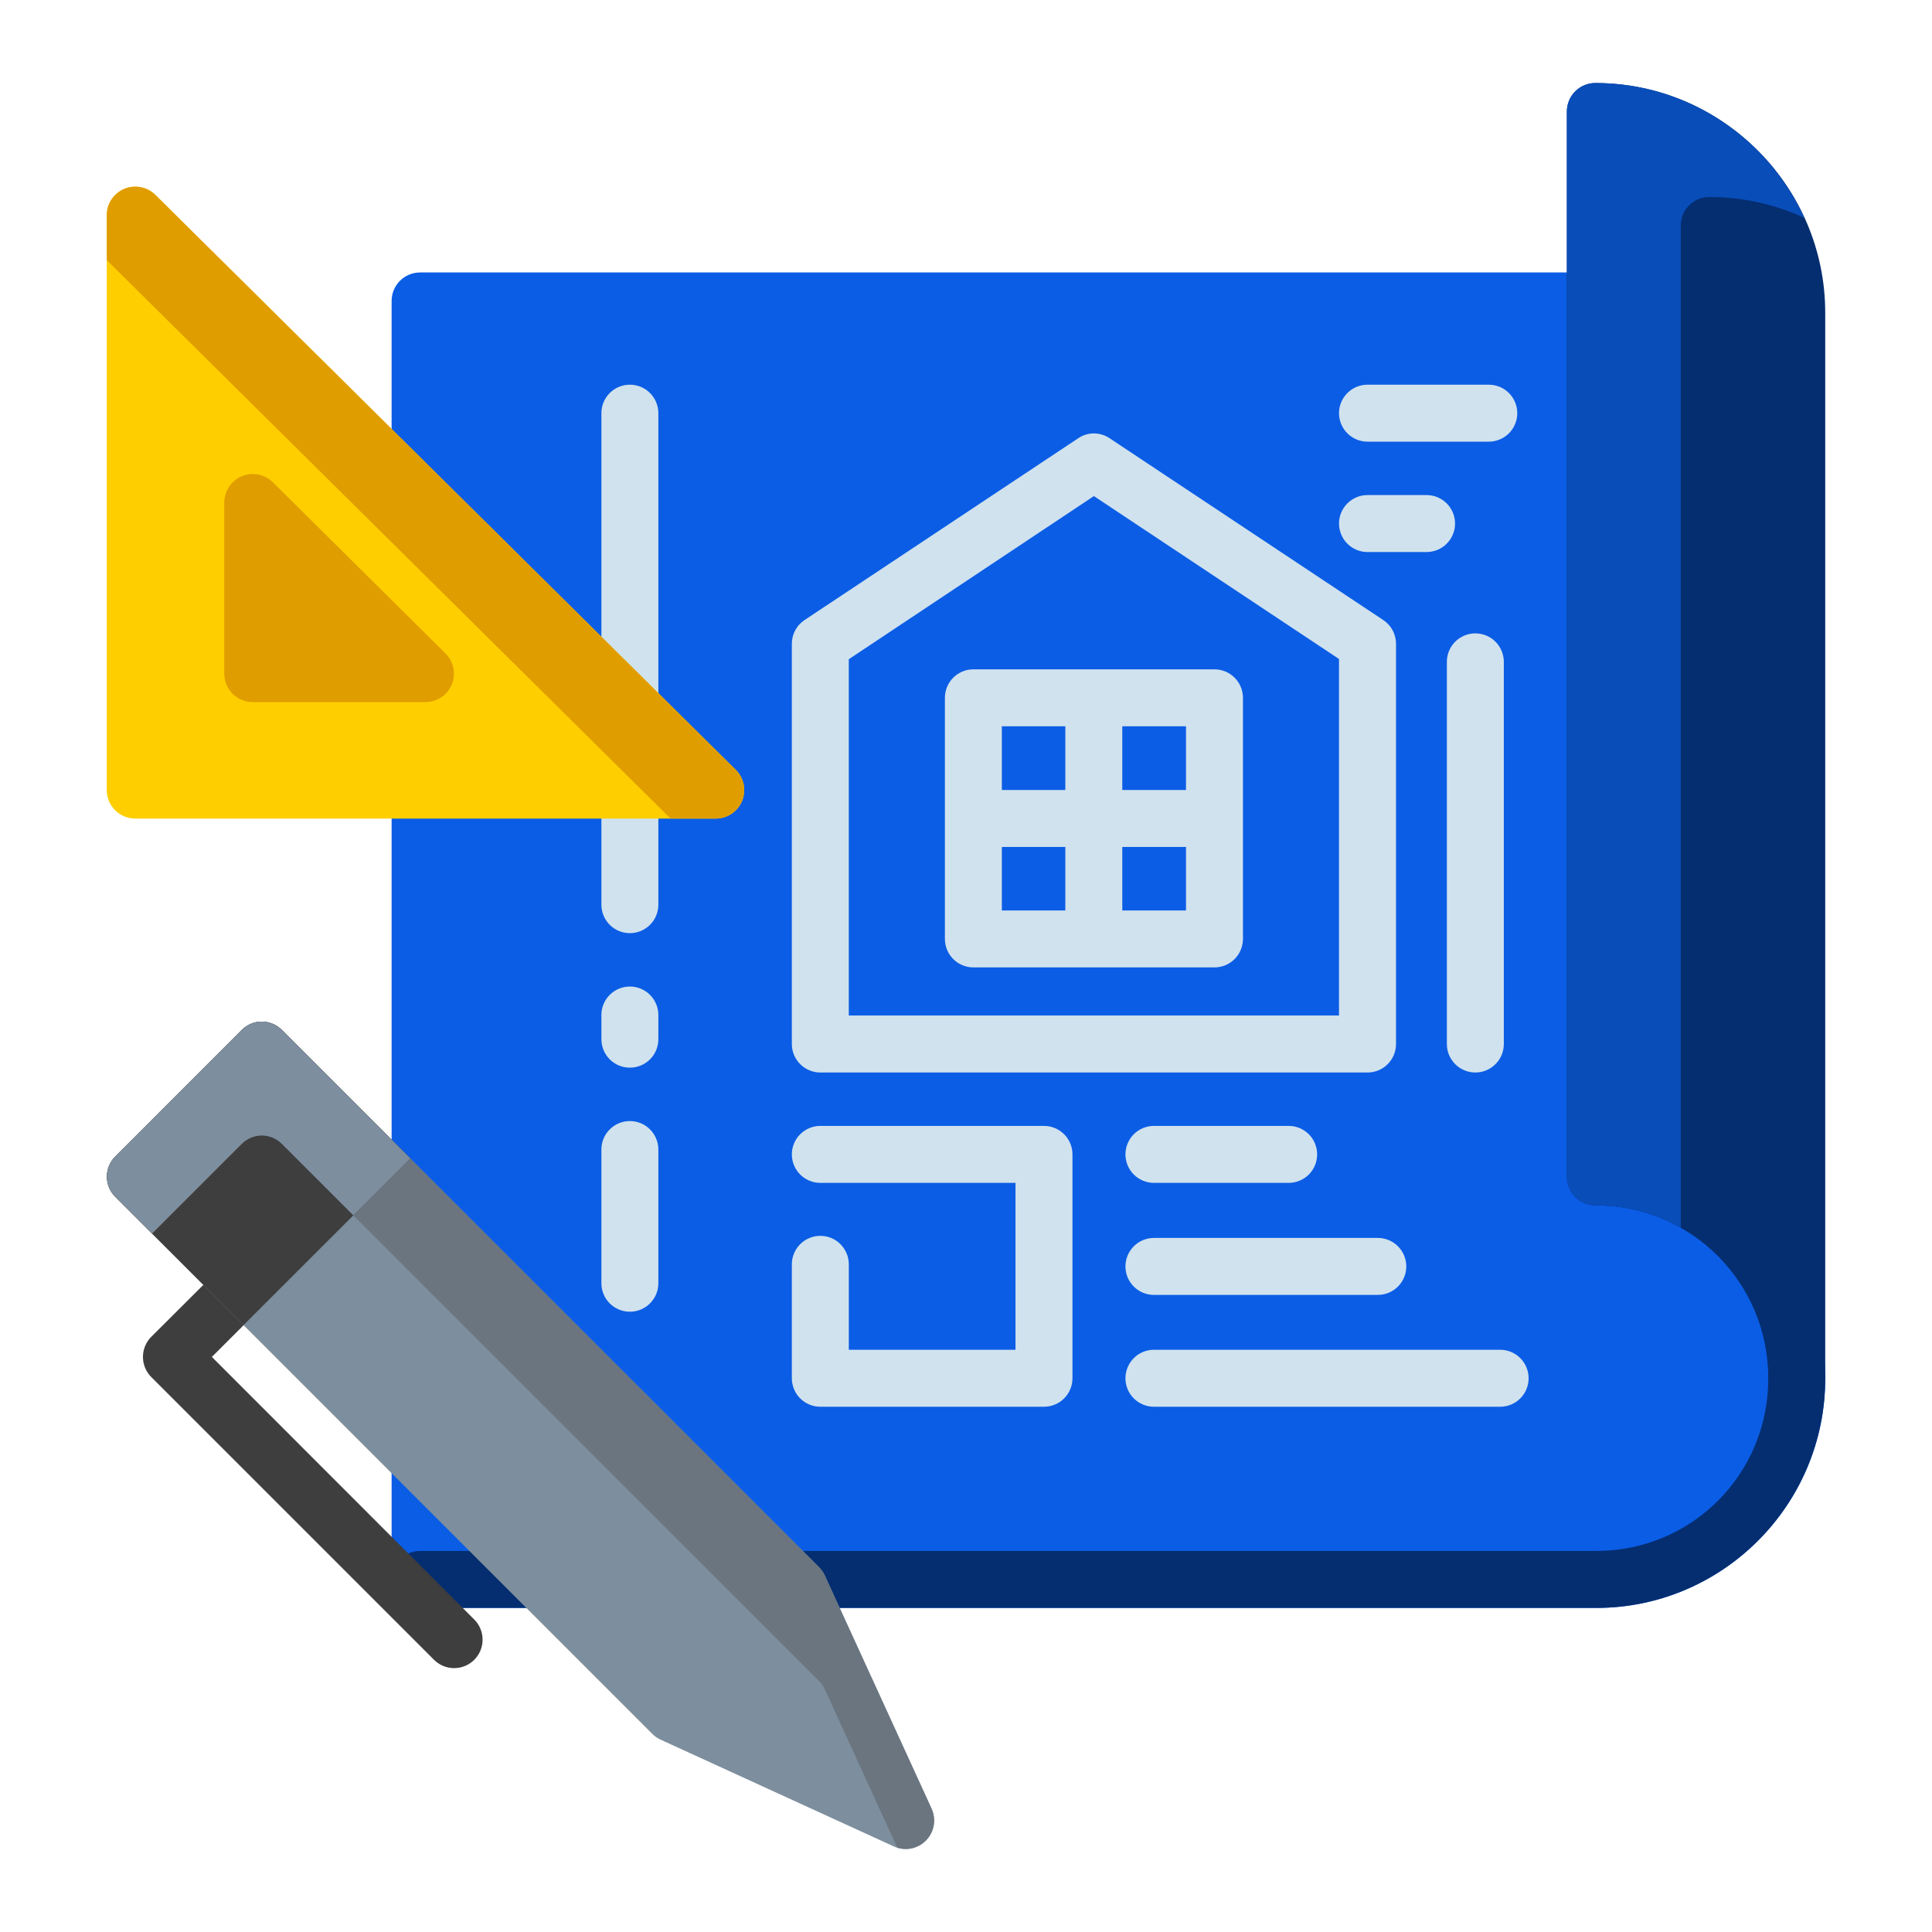 <svg width="76" height="76" viewBox="0 0 76 76" fill="none" xmlns="http://www.w3.org/2000/svg">
<path fill-rule="evenodd" clip-rule="evenodd" d="M16.521 10.718C16.225 10.719 15.942 10.837 15.733 11.046C15.524 11.255 15.406 11.538 15.405 11.834V62.135C15.406 62.431 15.524 62.714 15.733 62.923C15.942 63.133 16.225 63.251 16.521 63.252H62.795C67.755 63.252 71.8 59.204 71.8 54.23C71.8 49.676 68.252 46.264 63.878 45.638V11.834C63.877 11.538 63.759 11.255 63.55 11.046C63.341 10.837 63.058 10.719 62.762 10.718H16.521Z" fill="#0B5DE5"/>
<path fill-rule="evenodd" clip-rule="evenodd" d="M62.762 3.267C62.614 3.266 62.468 3.295 62.331 3.351C62.194 3.407 62.07 3.49 61.965 3.595C61.861 3.699 61.778 3.823 61.722 3.96C61.665 4.097 61.637 4.243 61.637 4.391V46.299C61.638 46.446 61.667 46.592 61.724 46.728C61.781 46.863 61.864 46.987 61.968 47.09C62.073 47.194 62.197 47.276 62.333 47.332C62.469 47.388 62.615 47.416 62.762 47.416C66.525 47.416 69.559 50.449 69.559 54.213H71.8V12.305C71.8 7.329 67.738 3.267 62.762 3.267Z" fill="#052E70"/>
<path fill-rule="evenodd" clip-rule="evenodd" d="M43.031 17.049C43.006 17.049 42.981 17.049 42.957 17.051C42.761 17.066 42.574 17.131 42.412 17.241L31.645 24.394C31.492 24.496 31.366 24.635 31.28 24.798C31.193 24.961 31.148 25.143 31.149 25.328V41.065C31.148 41.362 31.265 41.648 31.474 41.858C31.683 42.069 31.967 42.188 32.264 42.19H53.798C53.945 42.189 54.091 42.16 54.227 42.103C54.362 42.047 54.486 41.964 54.59 41.859C54.694 41.755 54.776 41.631 54.832 41.495C54.888 41.358 54.916 41.212 54.916 41.065V25.328C54.916 25.143 54.871 24.961 54.785 24.798C54.698 24.635 54.572 24.496 54.419 24.394L43.652 17.241C43.469 17.117 43.253 17.05 43.031 17.049ZM43.031 19.515L52.673 25.923V39.947H33.389V25.932L43.031 19.515Z" fill="#D0E2EE"/>
<path fill-rule="evenodd" clip-rule="evenodd" d="M38.286 26.33C37.99 26.331 37.707 26.449 37.498 26.658C37.289 26.867 37.171 27.15 37.17 27.446V36.939C37.171 37.235 37.289 37.518 37.498 37.727C37.707 37.936 37.99 38.054 38.286 38.055H47.779C48.074 38.054 48.357 37.936 48.566 37.727C48.775 37.518 48.893 37.235 48.895 36.939V27.446C48.893 27.15 48.775 26.867 48.566 26.658C48.357 26.449 48.074 26.331 47.779 26.33H38.286ZM39.41 28.57H46.654V35.815H39.41V28.57Z" fill="#D0E2EE"/>
<path fill-rule="evenodd" clip-rule="evenodd" d="M32.265 44.29C32.118 44.291 31.973 44.32 31.837 44.377C31.701 44.434 31.578 44.517 31.474 44.621C31.37 44.725 31.288 44.849 31.233 44.986C31.177 45.122 31.148 45.267 31.149 45.415C31.15 45.71 31.268 45.994 31.477 46.203C31.686 46.412 31.97 46.53 32.265 46.531H39.947V53.097H33.39V49.731C33.389 49.584 33.36 49.438 33.303 49.303C33.246 49.167 33.163 49.044 33.059 48.94C32.955 48.836 32.831 48.754 32.694 48.698C32.558 48.643 32.413 48.614 32.265 48.615C31.97 48.616 31.686 48.734 31.477 48.943C31.268 49.152 31.15 49.435 31.149 49.731V54.213C31.148 54.36 31.177 54.506 31.233 54.642C31.288 54.778 31.37 54.902 31.474 55.007C31.578 55.111 31.701 55.194 31.837 55.251C31.973 55.308 32.118 55.337 32.265 55.338H41.072C41.219 55.337 41.365 55.308 41.5 55.251C41.636 55.194 41.759 55.111 41.863 55.007C41.967 54.902 42.049 54.778 42.105 54.642C42.16 54.506 42.189 54.36 42.188 54.213V45.415C42.189 45.267 42.16 45.122 42.105 44.986C42.049 44.849 41.967 44.725 41.863 44.621C41.759 44.517 41.636 44.434 41.5 44.377C41.365 44.32 41.219 44.291 41.072 44.29H32.265Z" fill="#D0E2EE"/>
<path fill-rule="evenodd" clip-rule="evenodd" d="M47.547 31.076H38.517V33.317H47.547V31.076Z" fill="#D0E2EE"/>
<path fill-rule="evenodd" clip-rule="evenodd" d="M44.148 36.657V27.727H41.907V36.657H44.148Z" fill="#D0E2EE"/>
<path fill-rule="evenodd" clip-rule="evenodd" d="M45.397 44.29C45.249 44.289 45.102 44.318 44.966 44.374C44.829 44.431 44.705 44.514 44.6 44.618C44.496 44.723 44.413 44.847 44.356 44.984C44.3 45.12 44.272 45.267 44.272 45.415C44.273 45.562 44.302 45.707 44.359 45.843C44.416 45.979 44.499 46.102 44.603 46.206C44.708 46.309 44.831 46.392 44.968 46.447C45.104 46.503 45.25 46.532 45.397 46.531H50.689C50.836 46.532 50.982 46.503 51.118 46.447C51.254 46.392 51.378 46.309 51.483 46.206C51.587 46.102 51.67 45.979 51.727 45.843C51.783 45.707 51.813 45.562 51.813 45.415C51.814 45.267 51.785 45.12 51.729 44.984C51.673 44.847 51.59 44.723 51.486 44.618C51.381 44.514 51.257 44.431 51.12 44.374C50.983 44.318 50.837 44.289 50.689 44.29H45.397Z" fill="#D0E2EE"/>
<path fill-rule="evenodd" clip-rule="evenodd" d="M53.798 19.475C53.651 19.474 53.505 19.502 53.369 19.558C53.233 19.614 53.109 19.696 53.005 19.8C52.9 19.904 52.817 20.027 52.76 20.162C52.703 20.298 52.674 20.444 52.673 20.591C52.673 20.739 52.702 20.885 52.758 21.022C52.814 21.159 52.897 21.283 53.002 21.387C53.106 21.492 53.23 21.575 53.367 21.631C53.504 21.688 53.65 21.716 53.798 21.716H56.122C56.269 21.715 56.414 21.686 56.55 21.629C56.686 21.572 56.809 21.489 56.913 21.384C57.017 21.28 57.099 21.156 57.154 21.02C57.21 20.884 57.239 20.738 57.238 20.591C57.237 20.295 57.119 20.012 56.91 19.803C56.701 19.593 56.417 19.476 56.122 19.475H53.798Z" fill="#D0E2EE"/>
<path fill-rule="evenodd" clip-rule="evenodd" d="M45.397 48.697C45.25 48.697 45.104 48.725 44.968 48.781C44.831 48.837 44.708 48.919 44.603 49.023C44.499 49.126 44.416 49.249 44.359 49.385C44.302 49.521 44.273 49.666 44.272 49.814C44.272 49.962 44.3 50.108 44.356 50.245C44.413 50.381 44.496 50.506 44.6 50.61C44.705 50.715 44.829 50.797 44.966 50.854C45.102 50.91 45.249 50.939 45.397 50.938H54.195C54.343 50.939 54.489 50.91 54.626 50.854C54.763 50.797 54.887 50.715 54.992 50.61C55.096 50.506 55.179 50.381 55.235 50.245C55.292 50.108 55.32 49.962 55.32 49.814C55.319 49.666 55.29 49.521 55.233 49.385C55.176 49.249 55.093 49.126 54.989 49.023C54.884 48.919 54.76 48.837 54.624 48.781C54.488 48.725 54.342 48.697 54.195 48.697H45.397Z" fill="#D0E2EE"/>
<path fill-rule="evenodd" clip-rule="evenodd" d="M53.798 15.133C53.651 15.132 53.505 15.161 53.369 15.216C53.233 15.272 53.109 15.354 53.005 15.458C52.9 15.562 52.817 15.685 52.76 15.821C52.703 15.956 52.674 16.102 52.673 16.249C52.673 16.397 52.702 16.544 52.758 16.68C52.814 16.817 52.897 16.941 53.002 17.046C53.106 17.15 53.23 17.233 53.367 17.289C53.504 17.346 53.65 17.374 53.798 17.374H58.561C58.709 17.374 58.855 17.346 58.992 17.289C59.129 17.233 59.253 17.15 59.358 17.046C59.462 16.941 59.545 16.817 59.601 16.68C59.658 16.544 59.686 16.397 59.686 16.249C59.685 16.102 59.656 15.956 59.599 15.821C59.542 15.685 59.459 15.562 59.355 15.458C59.25 15.354 59.127 15.272 58.99 15.216C58.854 15.161 58.708 15.132 58.561 15.133H53.798Z" fill="#D0E2EE"/>
<path fill-rule="evenodd" clip-rule="evenodd" d="M45.397 53.097C45.25 53.096 45.104 53.124 44.968 53.18C44.831 53.236 44.708 53.318 44.603 53.422C44.499 53.526 44.416 53.649 44.359 53.785C44.302 53.92 44.273 54.066 44.272 54.213C44.272 54.361 44.3 54.507 44.356 54.644C44.413 54.781 44.496 54.905 44.6 55.01C44.705 55.114 44.829 55.197 44.966 55.253C45.102 55.31 45.249 55.338 45.397 55.338H59.008C59.156 55.338 59.302 55.31 59.439 55.253C59.575 55.197 59.7 55.114 59.804 55.01C59.909 54.905 59.992 54.781 60.048 54.644C60.104 54.507 60.133 54.361 60.132 54.213C60.132 54.066 60.102 53.92 60.045 53.785C59.989 53.649 59.906 53.526 59.801 53.422C59.697 53.318 59.573 53.236 59.437 53.18C59.301 53.124 59.155 53.096 59.008 53.097H45.397Z" fill="#D0E2EE"/>
<path fill-rule="evenodd" clip-rule="evenodd" d="M24.773 44.1C24.478 44.101 24.194 44.218 23.985 44.428C23.776 44.637 23.658 44.92 23.657 45.216V50.475C23.657 50.622 23.685 50.768 23.741 50.904C23.797 51.041 23.879 51.164 23.982 51.269C24.086 51.373 24.209 51.456 24.345 51.513C24.481 51.57 24.626 51.599 24.773 51.6C24.921 51.6 25.068 51.572 25.205 51.515C25.341 51.459 25.465 51.376 25.57 51.272C25.675 51.167 25.757 51.043 25.814 50.906C25.87 50.769 25.899 50.623 25.898 50.475V45.216C25.898 45.069 25.868 44.923 25.811 44.788C25.755 44.652 25.672 44.529 25.567 44.425C25.463 44.321 25.339 44.239 25.203 44.183C25.067 44.127 24.921 44.099 24.773 44.1Z" fill="#D0E2EE"/>
<path fill-rule="evenodd" clip-rule="evenodd" d="M24.773 38.808C24.478 38.809 24.194 38.926 23.985 39.136C23.776 39.345 23.658 39.628 23.657 39.924V40.875C23.657 41.022 23.685 41.168 23.741 41.304C23.797 41.44 23.879 41.564 23.982 41.669C24.086 41.773 24.209 41.856 24.345 41.913C24.481 41.969 24.626 41.999 24.773 41.999C24.921 42 25.068 41.971 25.205 41.915C25.341 41.859 25.465 41.776 25.57 41.672C25.675 41.567 25.757 41.443 25.814 41.306C25.87 41.169 25.899 41.023 25.898 40.875V39.924C25.898 39.777 25.868 39.631 25.811 39.495C25.755 39.36 25.672 39.236 25.567 39.133C25.463 39.029 25.339 38.947 25.203 38.891C25.067 38.835 24.921 38.807 24.773 38.808Z" fill="#D0E2EE"/>
<path fill-rule="evenodd" clip-rule="evenodd" d="M24.773 29.96C24.478 29.961 24.194 30.079 23.985 30.288C23.776 30.497 23.658 30.78 23.657 31.076V35.591C23.658 35.887 23.776 36.17 23.985 36.38C24.194 36.589 24.478 36.707 24.773 36.708C24.921 36.708 25.067 36.68 25.203 36.624C25.339 36.568 25.463 36.486 25.567 36.382C25.672 36.279 25.755 36.156 25.811 36.02C25.868 35.884 25.898 35.738 25.898 35.591V31.076C25.898 30.929 25.868 30.784 25.811 30.648C25.755 30.512 25.672 30.389 25.567 30.285C25.463 30.181 25.339 30.099 25.203 30.044C25.067 29.988 24.921 29.959 24.773 29.96Z" fill="#D0E2EE"/>
<path fill-rule="evenodd" clip-rule="evenodd" d="M24.773 15.133C24.478 15.134 24.194 15.252 23.985 15.461C23.776 15.67 23.658 15.953 23.657 16.249V27.735C23.658 28.031 23.776 28.314 23.985 28.523C24.194 28.732 24.478 28.85 24.773 28.851C24.921 28.852 25.067 28.823 25.203 28.768C25.339 28.712 25.463 28.63 25.567 28.526C25.672 28.422 25.755 28.299 25.811 28.163C25.868 28.028 25.898 27.882 25.898 27.735V16.249C25.898 16.102 25.868 15.956 25.811 15.821C25.755 15.685 25.672 15.562 25.567 15.458C25.463 15.354 25.339 15.272 25.203 15.216C25.067 15.161 24.921 15.132 24.773 15.133Z" fill="#D0E2EE"/>
<path fill-rule="evenodd" clip-rule="evenodd" d="M58.032 24.915C57.885 24.916 57.739 24.945 57.603 25.002C57.468 25.059 57.344 25.142 57.241 25.246C57.137 25.351 57.055 25.474 56.999 25.611C56.943 25.747 56.915 25.892 56.916 26.04V41.065C56.915 41.212 56.943 41.358 56.999 41.494C57.055 41.63 57.137 41.754 57.241 41.858C57.344 41.963 57.468 42.046 57.603 42.102C57.739 42.159 57.885 42.189 58.032 42.189C58.18 42.19 58.326 42.161 58.463 42.105C58.6 42.049 58.724 41.966 58.828 41.861C58.933 41.757 59.016 41.632 59.072 41.496C59.128 41.359 59.157 41.212 59.157 41.065V26.04C59.157 25.892 59.128 25.745 59.072 25.609C59.016 25.472 58.933 25.348 58.828 25.243C58.724 25.139 58.6 25.056 58.463 24.999C58.326 24.943 58.18 24.915 58.032 24.915Z" fill="#D0E2EE"/>
<path fill-rule="evenodd" clip-rule="evenodd" d="M5.283 7.343C4.993 7.353 4.718 7.475 4.516 7.683C4.314 7.891 4.201 8.17 4.2 8.46V31.076C4.199 31.224 4.228 31.37 4.284 31.507C4.341 31.644 4.423 31.768 4.528 31.872C4.633 31.977 4.757 32.06 4.893 32.116C5.03 32.172 5.177 32.201 5.324 32.201H28.147C28.37 32.202 28.589 32.137 28.774 32.014C28.96 31.891 29.105 31.715 29.19 31.509C29.275 31.303 29.297 31.076 29.253 30.857C29.209 30.639 29.1 30.439 28.941 30.282L6.11 7.666C6.001 7.559 5.872 7.475 5.73 7.419C5.588 7.364 5.436 7.338 5.283 7.343Z" fill="#FECE00"/>
<path fill-rule="evenodd" clip-rule="evenodd" d="M70.675 53.113C70.38 53.114 70.096 53.232 69.887 53.441C69.678 53.651 69.56 53.934 69.559 54.23C69.559 57.997 66.544 61.01 62.795 61.01H16.521C16.374 61.011 16.228 61.04 16.092 61.097C15.957 61.154 15.833 61.237 15.73 61.341C15.626 61.446 15.544 61.57 15.488 61.706C15.432 61.842 15.404 61.988 15.405 62.135C15.406 62.431 15.524 62.714 15.733 62.923C15.942 63.132 16.225 63.25 16.521 63.251H62.795C67.755 63.251 71.8 59.203 71.8 54.23C71.799 54.083 71.77 53.937 71.713 53.801C71.656 53.665 71.573 53.542 71.469 53.438C71.365 53.335 71.241 53.253 71.105 53.197C70.968 53.141 70.823 53.113 70.675 53.113Z" fill="#052E70"/>
<path fill-rule="evenodd" clip-rule="evenodd" d="M9.542 49.425C9.258 49.436 8.989 49.555 8.789 49.756L5.953 52.584C5.848 52.688 5.765 52.812 5.709 52.948C5.652 53.084 5.623 53.23 5.623 53.378C5.623 53.526 5.652 53.672 5.709 53.808C5.765 53.944 5.848 54.068 5.953 54.172L17.075 65.294C17.285 65.503 17.569 65.62 17.865 65.62C18.161 65.62 18.445 65.503 18.654 65.294C18.759 65.19 18.842 65.066 18.898 64.93C18.955 64.794 18.984 64.648 18.984 64.5C18.984 64.353 18.955 64.207 18.898 64.07C18.842 63.934 18.759 63.81 18.654 63.706L8.334 53.378L10.377 51.336C10.586 51.126 10.703 50.842 10.703 50.546C10.703 50.25 10.586 49.966 10.377 49.756C10.268 49.646 10.138 49.56 9.994 49.503C9.85 49.447 9.696 49.42 9.542 49.425Z" fill="#3E3E3E"/>
<path fill-rule="evenodd" clip-rule="evenodd" d="M10.261 40.189C9.978 40.2 9.709 40.318 9.509 40.52L4.531 45.498C4.322 45.708 4.205 45.991 4.205 46.287C4.205 46.583 4.322 46.867 4.531 47.077L25.65 68.196C25.743 68.292 25.852 68.371 25.973 68.428L35.168 72.637C35.375 72.73 35.605 72.757 35.829 72.716C36.052 72.675 36.257 72.567 36.418 72.406C36.578 72.246 36.686 72.041 36.727 71.817C36.768 71.594 36.741 71.364 36.648 71.157L32.439 61.962C32.382 61.841 32.303 61.732 32.208 61.639L11.088 40.52C10.98 40.411 10.851 40.325 10.709 40.269C10.567 40.212 10.414 40.185 10.261 40.189Z" fill="#7D8E9E"/>
<path fill-rule="evenodd" clip-rule="evenodd" d="M10.261 40.188C9.978 40.199 9.709 40.317 9.509 40.518L4.531 45.498C4.323 45.708 4.206 45.991 4.206 46.286C4.206 46.582 4.323 46.865 4.531 47.075L5.982 48.526L9.509 44.999C9.709 44.797 9.978 44.679 10.261 44.669C10.414 44.664 10.567 44.691 10.709 44.748C10.851 44.805 10.98 44.89 11.088 44.999L32.208 66.118C32.304 66.212 32.382 66.321 32.44 66.442L35.297 72.684C35.503 72.748 35.723 72.751 35.93 72.692C36.138 72.634 36.324 72.517 36.466 72.356C36.609 72.194 36.702 71.995 36.735 71.782C36.767 71.569 36.737 71.352 36.649 71.155L32.44 61.962C32.382 61.841 32.304 61.731 32.208 61.638L11.088 40.518C10.98 40.41 10.851 40.324 10.709 40.267C10.567 40.211 10.414 40.183 10.261 40.188Z" fill="#6A7580"/>
<path fill-rule="evenodd" clip-rule="evenodd" d="M10.261 40.188C9.978 40.199 9.709 40.317 9.509 40.518L4.531 45.498C4.323 45.708 4.206 45.991 4.206 46.287C4.206 46.582 4.323 46.866 4.531 47.075L9.581 52.125L16.14 45.57L11.088 40.518C10.98 40.41 10.851 40.324 10.709 40.267C10.567 40.211 10.414 40.184 10.261 40.188Z" fill="#3E3E3E"/>
<path fill-rule="evenodd" clip-rule="evenodd" d="M5.284 7.344C4.994 7.353 4.719 7.475 4.517 7.683C4.315 7.891 4.202 8.169 4.201 8.459V10.234L26.377 32.2H28.147C28.37 32.202 28.589 32.137 28.775 32.014C28.961 31.89 29.105 31.714 29.191 31.508C29.276 31.302 29.298 31.075 29.253 30.857C29.209 30.638 29.1 30.438 28.942 30.281L6.111 7.665C6.002 7.558 5.873 7.474 5.731 7.419C5.588 7.364 5.436 7.338 5.284 7.344Z" fill="#E09D00"/>
<path fill-rule="evenodd" clip-rule="evenodd" d="M10.261 40.188C10.135 40.193 10.011 40.219 9.894 40.265C9.835 40.288 9.779 40.316 9.725 40.348C9.646 40.396 9.573 40.453 9.509 40.519L4.531 45.498C4.323 45.708 4.206 45.991 4.206 46.287C4.206 46.582 4.323 46.866 4.531 47.076L5.982 48.526L9.509 44.999C9.709 44.798 9.978 44.68 10.261 44.669C10.414 44.664 10.567 44.692 10.709 44.748C10.851 44.805 10.98 44.891 11.088 44.999L13.9 47.811L16.14 45.57L11.088 40.519C11.066 40.496 11.042 40.475 11.018 40.455C10.874 40.333 10.702 40.248 10.517 40.21C10.486 40.204 10.455 40.199 10.423 40.195C10.369 40.189 10.315 40.187 10.261 40.188Z" fill="#7D8E9E"/>
<path fill-rule="evenodd" clip-rule="evenodd" d="M9.906 18.647C9.614 18.657 9.338 18.78 9.136 18.99C8.934 19.2 8.821 19.48 8.822 19.772V26.495C8.822 26.643 8.85 26.789 8.907 26.926C8.963 27.062 9.046 27.187 9.15 27.291C9.255 27.396 9.379 27.479 9.516 27.535C9.653 27.591 9.799 27.62 9.947 27.619H16.736C16.958 27.619 17.175 27.553 17.36 27.429C17.544 27.305 17.688 27.129 17.772 26.924C17.856 26.718 17.877 26.492 17.833 26.274C17.788 26.056 17.68 25.857 17.521 25.701L10.732 18.97C10.624 18.863 10.495 18.779 10.352 18.723C10.21 18.668 10.058 18.642 9.906 18.647Z" fill="#E09D00"/>
<path fill-rule="evenodd" clip-rule="evenodd" d="M62.761 3.266C62.138 3.263 61.633 3.77 61.637 4.392V46.299C61.639 46.918 62.143 47.417 62.761 47.415C63.984 47.415 65.128 47.739 66.118 48.301V8.873C66.115 8.251 66.62 7.746 67.242 7.749C68.575 7.749 69.838 8.047 70.979 8.569C69.551 5.45 66.404 3.266 62.761 3.266Z" fill="#094DB9"/>
</svg>
